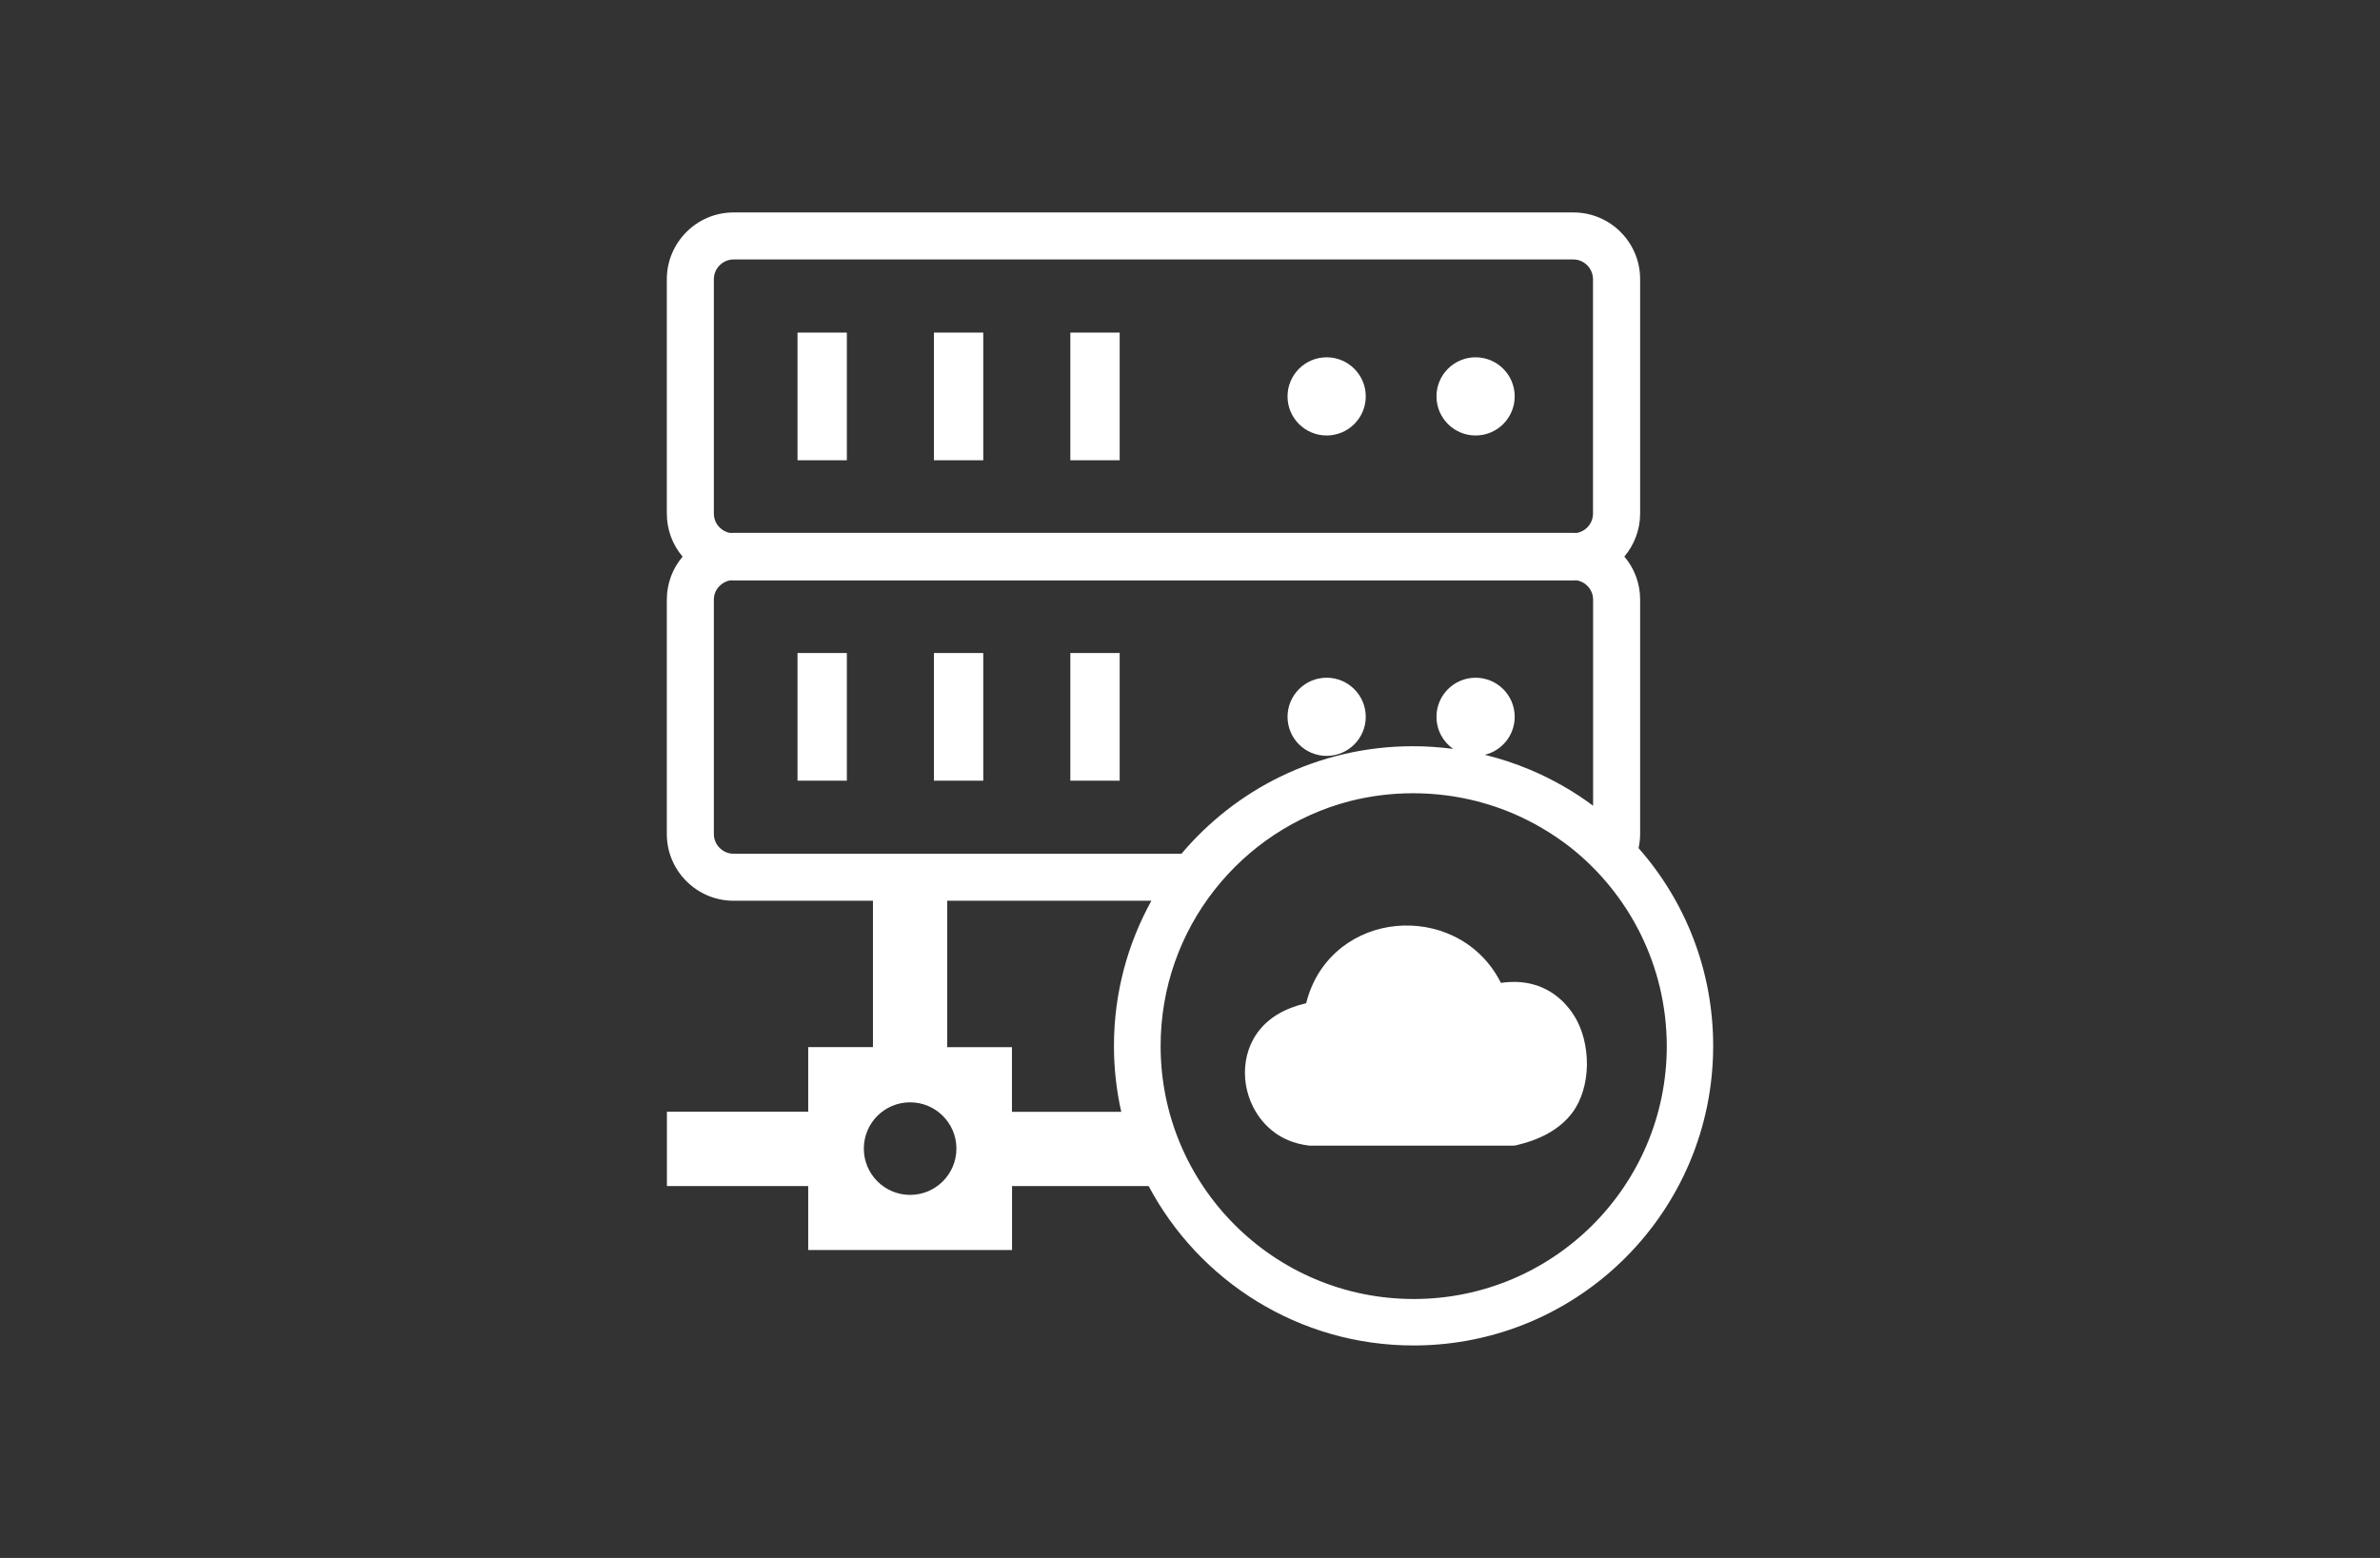 <svg width="168" height="110" viewBox="0 0 168 110" fill="none" xmlns="http://www.w3.org/2000/svg">
<rect x="0" y="0" width="168" height="110" fill="#333333" stroke="none"/>
<path fill-rule="evenodd" clip-rule="evenodd" d="M115.663 59.883C118.945 63.607 120.93 68.496 120.93 73.848C120.93 85.527 111.464 95 99.778 95C91.672 95 84.628 90.436 81.08 83.743H71.438V88.262H57.05V83.743H47.076V78.496H57.05V73.932H61.62V63.6H51.783C50.487 63.6 49.309 63.073 48.456 62.22C47.597 61.367 47.07 60.189 47.07 58.893V42.337C47.07 41.185 47.486 40.124 48.183 39.303C47.486 38.483 47.07 37.422 47.07 36.263V19.713C47.07 18.418 47.597 17.24 48.45 16.387C49.303 15.527 50.481 15 51.783 15H111.067C112.363 15 113.541 15.527 114.394 16.38C115.247 17.233 115.774 18.412 115.774 19.707V36.263C115.774 37.415 115.351 38.477 114.661 39.297C115.357 40.117 115.774 41.178 115.774 42.331V58.887C115.774 59.225 115.735 59.557 115.663 59.883ZM105.95 69.401C106.262 69.349 106.575 69.329 106.894 69.329C108.215 69.336 109.485 69.811 110.488 70.892C110.696 71.12 110.898 71.374 111.08 71.66C111.712 72.624 112.031 73.919 112.018 75.182C112.004 76.419 111.666 77.656 110.989 78.561C110.546 79.154 109.973 79.635 109.29 80.019C108.632 80.391 107.857 80.671 106.998 80.872L106.835 80.892H92.473L92.382 80.885C91.855 80.82 91.379 80.697 90.95 80.514C90.507 80.332 90.11 80.091 89.758 79.798C89.426 79.525 89.14 79.212 88.892 78.874C88.235 77.969 87.883 76.862 87.877 75.768C87.87 74.655 88.215 73.548 88.964 72.656C89.205 72.363 89.492 72.103 89.817 71.862C90.195 71.588 90.631 71.354 91.119 71.165C91.458 71.035 91.816 70.924 92.2 70.833C92.629 69.115 93.554 67.793 94.739 66.875C95.846 66.016 97.18 65.514 98.554 65.384C99.921 65.254 101.327 65.482 102.59 66.087C103.971 66.745 105.169 67.852 105.95 69.401ZM79.146 78.496C78.808 76.999 78.632 75.443 78.632 73.848C78.632 70.13 79.596 66.634 81.275 63.6H66.861V73.939H71.432V78.503H79.146V78.496ZM64.244 77.832C66.047 77.832 67.512 79.297 67.512 81.1C67.512 82.904 66.047 84.368 64.244 84.368C62.441 84.368 60.976 82.904 60.976 81.1C60.976 79.297 62.434 77.832 64.244 77.832ZM56.295 23.483H59.778V32.5H56.295V23.483ZM104.159 47.852C105.683 47.852 106.92 49.089 106.92 50.612C106.92 51.914 106.021 53.001 104.81 53.294C105.904 53.561 106.965 53.913 107.988 54.342C109.583 55.013 111.08 55.866 112.454 56.888V42.337C112.454 41.96 112.297 41.608 112.044 41.361C111.848 41.165 111.594 41.029 111.314 40.977C111.23 40.983 111.145 40.983 111.067 40.983H51.783C51.699 40.983 51.614 40.983 51.536 40.977C51.256 41.029 51.002 41.165 50.807 41.361C50.546 41.608 50.39 41.953 50.39 42.337V58.893C50.39 59.271 50.546 59.622 50.8 59.87C51.054 60.124 51.399 60.28 51.777 60.28H83.398C85.312 58.014 87.682 56.152 90.364 54.844C93.196 53.464 96.373 52.689 99.732 52.689C100.696 52.689 101.646 52.754 102.577 52.878C101.861 52.376 101.399 51.55 101.399 50.612C101.399 49.089 102.636 47.852 104.159 47.852ZM93.645 47.852C95.168 47.852 96.406 49.089 96.406 50.612C96.406 52.135 95.168 53.372 93.645 53.372C92.122 53.372 90.885 52.135 90.885 50.612C90.885 49.089 92.122 47.852 93.645 47.852ZM75.553 46.107H79.036V55.124H75.553V46.107ZM65.924 46.107H69.407V55.124H65.924V46.107ZM56.295 46.107H59.778V55.124H56.295V46.107ZM104.159 25.228C105.683 25.228 106.92 26.465 106.92 27.988C106.92 29.512 105.683 30.749 104.159 30.749C102.636 30.749 101.399 29.512 101.399 27.988C101.399 26.465 102.636 25.228 104.159 25.228ZM93.645 25.228C95.168 25.228 96.406 26.465 96.406 27.988C96.406 29.512 95.168 30.749 93.645 30.749C92.122 30.749 90.885 29.512 90.885 27.988C90.885 26.465 92.122 25.228 93.645 25.228ZM75.553 23.483H79.036V32.5H75.553V23.483ZM65.924 23.483H69.407V32.5H65.924V23.483ZM51.529 37.63C51.614 37.624 51.699 37.624 51.777 37.624H111.06C111.145 37.624 111.23 37.624 111.308 37.63C111.588 37.578 111.842 37.441 112.037 37.246C112.291 36.992 112.447 36.647 112.447 36.27V19.713C112.447 19.336 112.291 18.984 112.037 18.73C111.783 18.477 111.438 18.32 111.06 18.32H51.783C51.406 18.32 51.054 18.477 50.8 18.73C50.546 18.984 50.39 19.329 50.39 19.713V36.27C50.39 36.647 50.546 36.999 50.8 37.246C50.995 37.441 51.249 37.578 51.529 37.63ZM110.846 59.824C109.589 58.848 108.202 58.027 106.718 57.402C104.576 56.504 102.213 56.009 99.739 56.009C98.196 56.009 96.698 56.204 95.266 56.569C87.59 58.574 81.926 65.553 81.926 73.854C81.926 83.718 89.921 91.719 99.791 91.719C109.661 91.719 117.656 83.724 117.656 73.854C117.642 68.164 114.986 63.099 110.846 59.824Z" fill="white"/>
</svg>
